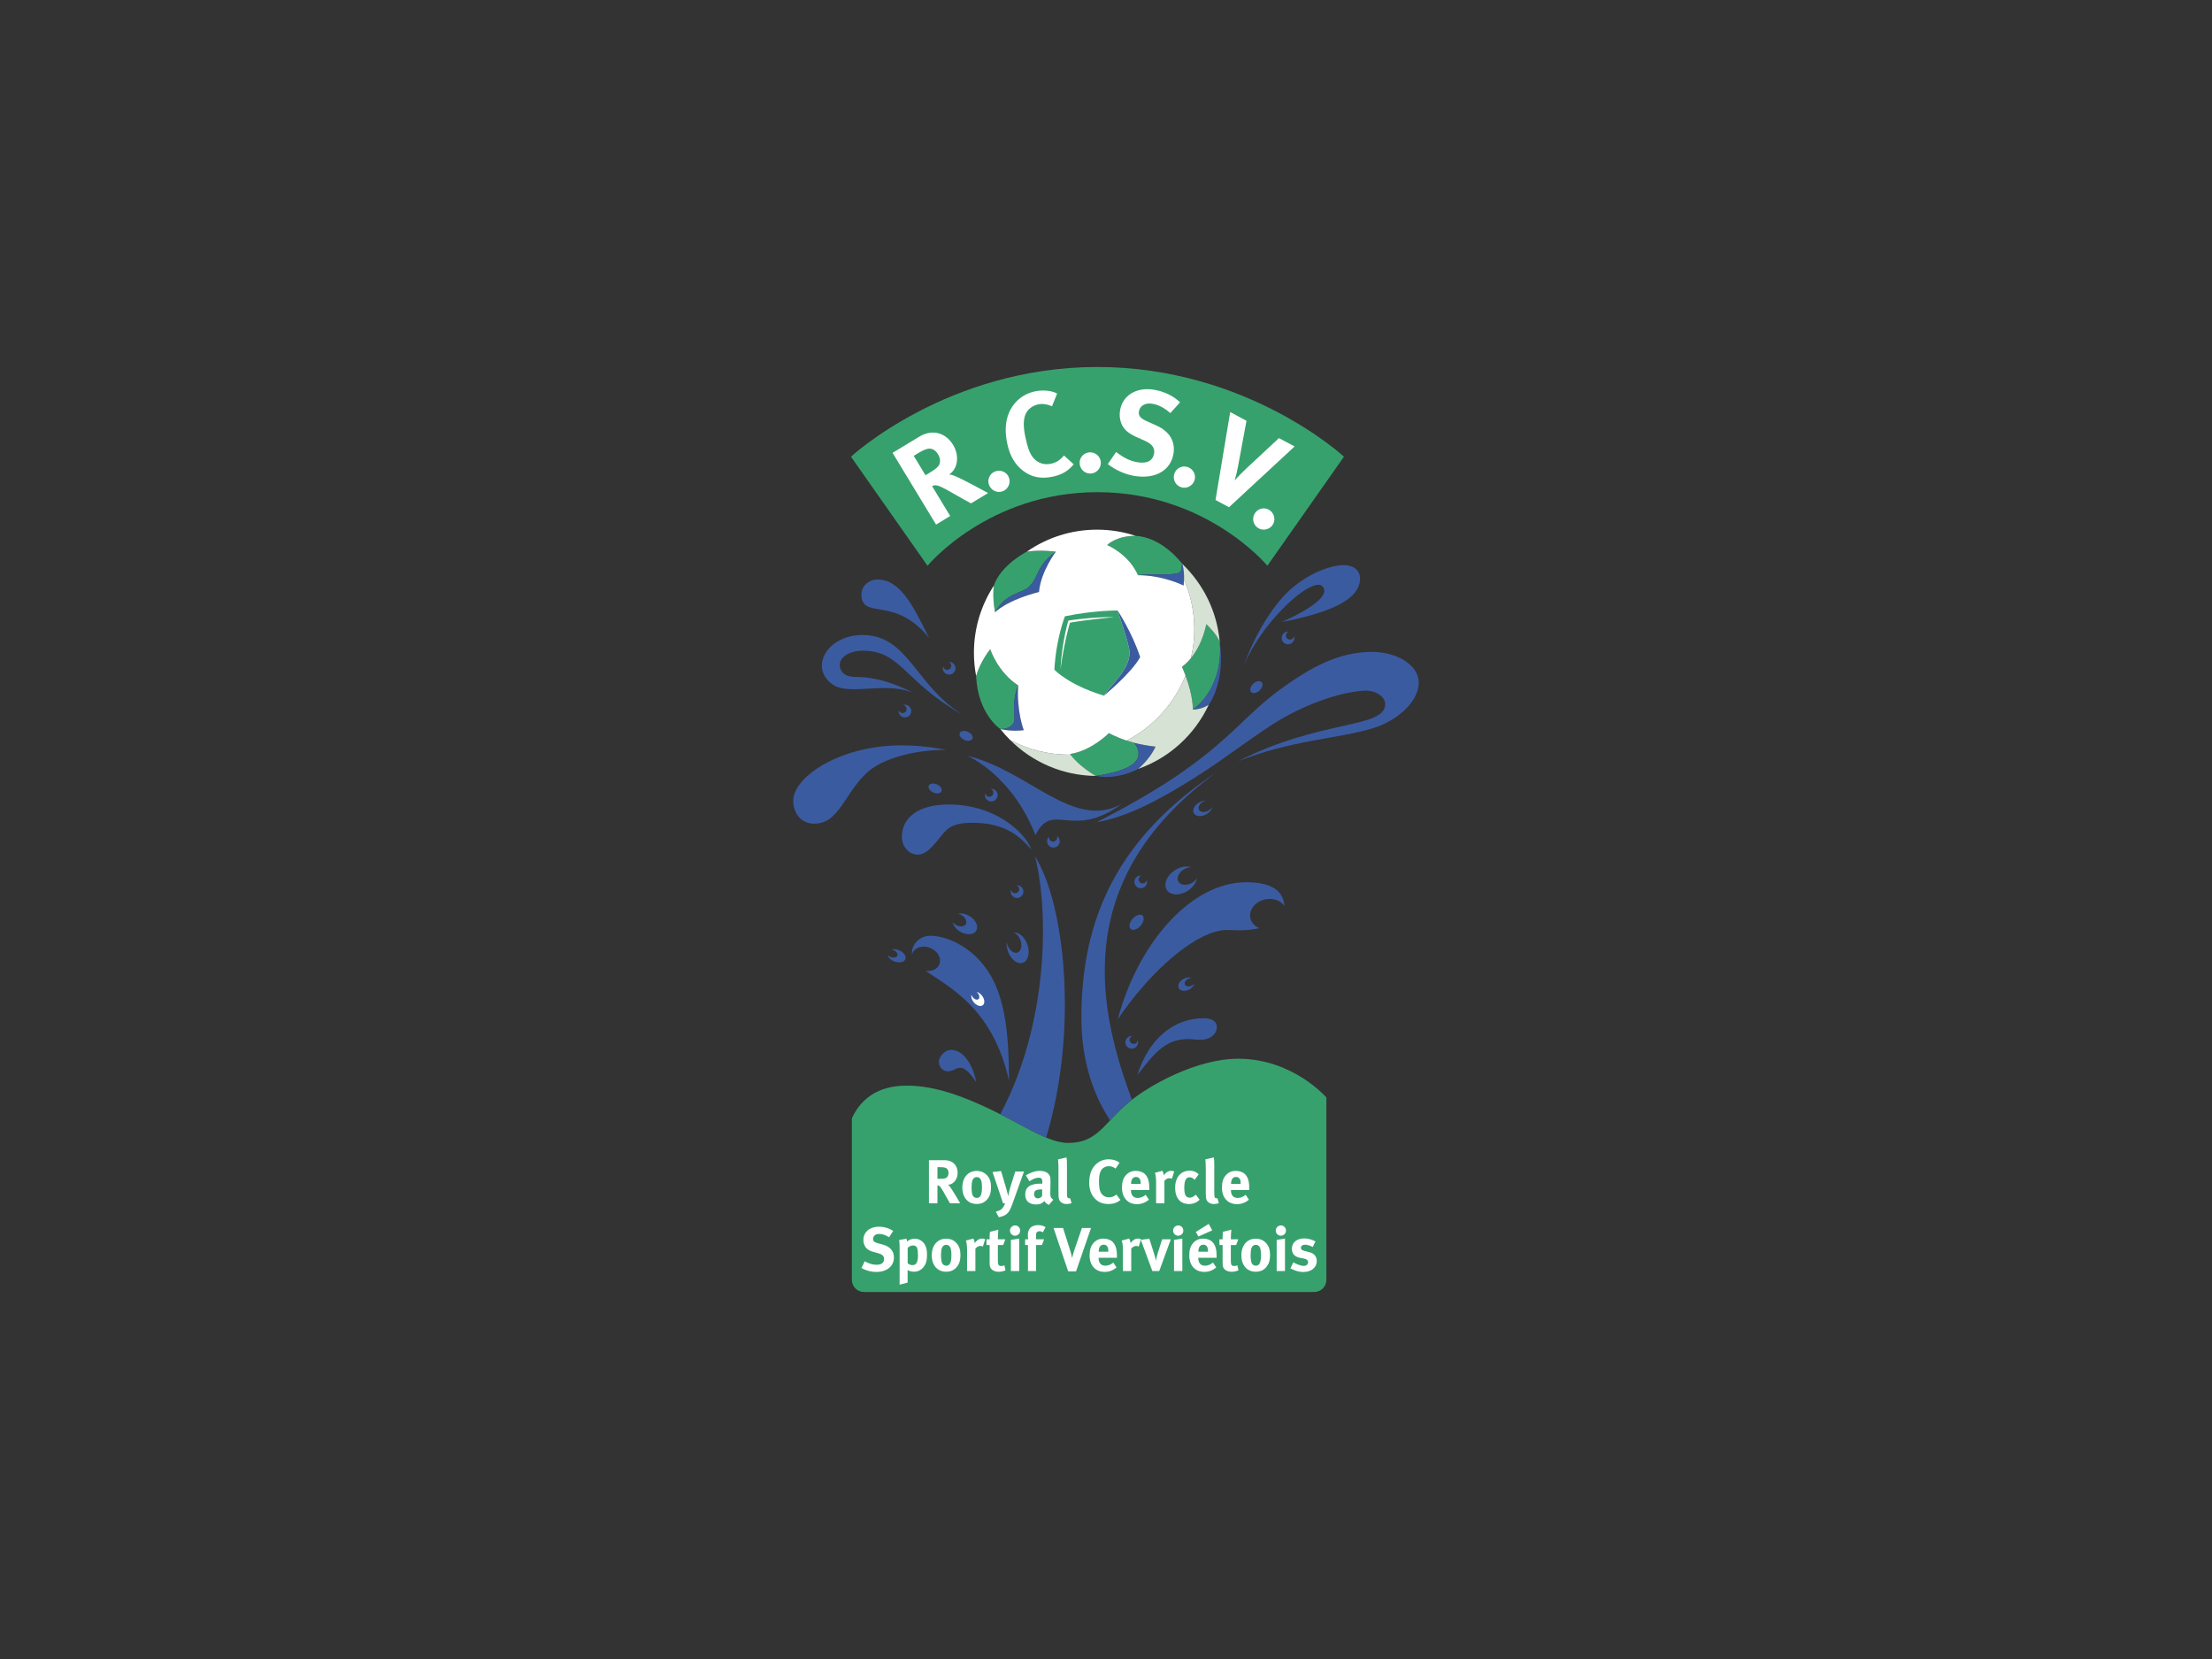<?xml version="1.0" encoding="UTF-8"?>
<svg xmlns="http://www.w3.org/2000/svg" xmlns:xlink="http://www.w3.org/1999/xlink" width="800pt" height="600pt" viewBox="0 0 800 600" version="1.1">
<rect x="0" y="0" width="800" height="600" fill="#333333" stroke="none"/>
<g id="surface1">
<path style=" stroke:none;fill-rule:nonzero;fill:rgb(21.568%,63.138%,42.744%);fill-opacity:1;" d="M 447.84 382.906 C 432.594 382.906 415.426 392.695 408.484 398.453 C 399.145 406.199 397.047 413.359 386.27 413.359 C 379.27 413.359 370.391 407.09 358.68 401.445 C 349.098 396.828 338.398 392.629 327.965 392.629 C 316.98 392.629 311.086 397.918 308.09 404.453 L 308.09 462.895 C 308.09 465.309 310.051 467.27 312.465 467.27 L 475.32 467.27 C 477.738 467.27 479.695 465.309 479.695 462.895 L 479.695 396.906 C 479.695 396.906 467.602 382.906 447.84 382.906 "/>
<path style=" stroke:none;fill-rule:nonzero;fill:rgb(23.137%,35.686%,63.138%);fill-opacity:1;" d="M 412.152 330.805 C 410.867 330.906 409.336 332.219 408.727 333.734 C 408.125 335.254 408.68 336.402 409.965 336.297 C 411.254 336.199 412.785 334.887 413.391 333.367 C 413.996 331.852 413.441 330.703 412.152 330.805 "/>
<path style=" stroke:none;fill-rule:nonzero;fill:rgb(23.137%,35.686%,63.138%);fill-opacity:1;" d="M 341.199 301.367 C 343.008 299.27 345.078 297.57 351.535 297.57 C 363.402 297.57 368.57 302.234 373.008 307.215 C 370.523 300.711 359.645 290.957 343.137 290.957 C 331.465 290.957 326.176 296.176 326.176 302.625 C 326.176 306.191 328.75 309.082 331.934 309.082 C 335.59 309.082 338.305 304.719 341.199 301.367 "/>
<path style=" stroke:none;fill-rule:nonzero;fill:rgb(23.137%,35.686%,63.138%);fill-opacity:1;" d="M 335.629 351.188 C 335.344 351.188 335.062 351.164 334.781 351.125 C 343.012 356.871 359.113 364.555 364.914 390.84 C 364.914 374.395 363.512 363.352 359.391 354.859 C 353.984 343.711 343.445 338.449 336.445 338.449 C 332.77 338.449 329.793 341.266 329.793 344.75 C 329.793 344.918 329.805 345.082 329.824 345.246 C 330.238 343.559 331.887 342.352 334.07 342.352 C 336.875 342.352 339.496 344.328 339.926 346.77 C 340.355 349.211 338.434 351.188 335.629 351.188 "/>
<path style=" stroke:none;fill-rule:nonzero;fill:rgb(23.137%,35.686%,63.138%);fill-opacity:1;" d="M 343.988 379.719 C 341.305 379.719 339.555 382.555 339.555 383.992 C 339.555 386.145 341.188 387.438 342.648 387.438 C 345.234 387.438 345.312 386.172 347.375 386.172 C 349.941 386.172 353.094 391.465 353.094 391.465 C 352.191 386.355 349.02 379.719 343.988 379.719 "/>
<path style=" stroke:none;fill-rule:nonzero;fill:rgb(23.137%,35.686%,63.138%);fill-opacity:1;" d="M 337.418 283.371 C 336.176 283.371 335.52 284.172 335.953 285.156 C 336.391 286.145 337.75 286.941 338.992 286.941 C 340.234 286.941 340.891 286.145 340.457 285.156 C 340.023 284.172 338.66 283.371 337.418 283.371 "/>
<path style=" stroke:none;fill-rule:nonzero;fill:rgb(23.137%,35.686%,63.138%);fill-opacity:1;" d="M 347.156 266.137 C 347.59 267.121 348.949 267.922 350.195 267.922 C 351.438 267.922 352.094 267.121 351.656 266.137 C 351.223 265.148 349.863 264.348 348.617 264.348 C 347.375 264.348 346.719 265.148 347.156 266.137 "/>
<path style=" stroke:none;fill-rule:nonzero;fill:rgb(23.137%,35.686%,63.138%);fill-opacity:1;" d="M 364.086 340.645 C 363.805 343.258 365.129 346.34 367.176 347.688 C 369.328 349.113 371.465 348.078 371.945 345.383 C 372.426 342.688 371.066 339.344 368.91 337.922 C 368.117 337.395 367.328 337.207 366.621 337.309 C 366.844 337.379 367.066 337.484 367.289 337.633 C 368.734 338.586 369.645 340.824 369.32 342.629 C 369 344.438 367.57 345.125 366.129 344.172 C 365.059 343.469 364.285 342.062 364.086 340.645 "/>
<path style=" stroke:none;fill-rule:nonzero;fill:rgb(23.137%,35.686%,63.138%);fill-opacity:1;" d="M 347.602 335.043 C 346.449 335.043 345.219 334.383 344.496 333.473 C 344.539 333.684 344.602 333.895 344.688 334.113 C 345.504 336.188 348.062 337.867 350.398 337.867 C 352.738 337.867 353.969 336.188 353.152 334.113 C 352.336 332.043 349.777 330.363 347.438 330.363 C 347.109 330.363 346.805 330.398 346.52 330.465 C 347.734 330.742 348.895 331.637 349.32 332.703 C 349.828 333.996 349.059 335.043 347.602 335.043 "/>
<path style=" stroke:none;fill-rule:nonzero;fill:rgb(23.137%,35.686%,63.138%);fill-opacity:1;" d="M 323.031 343.289 C 322.793 343.305 322.57 343.34 322.367 343.391 C 323.258 343.523 324.133 344.059 324.477 344.734 C 324.895 345.555 324.379 346.266 323.32 346.324 C 322.484 346.371 321.57 345.992 321.016 345.43 C 321.055 345.566 321.105 345.703 321.176 345.844 C 321.844 347.156 323.758 348.145 325.449 348.047 C 327.145 347.949 327.973 346.809 327.305 345.492 C 326.637 344.18 324.723 343.191 323.031 343.289 "/>
<path style=" stroke:none;fill-rule:nonzero;fill:rgb(23.137%,35.686%,63.138%);fill-opacity:1;" d="M 367.125 323.047 C 366.367 323.047 365.754 322.477 365.664 321.742 C 365.59 321.969 365.539 322.211 365.539 322.461 C 365.539 323.73 366.566 324.758 367.832 324.758 C 369.102 324.758 370.129 323.73 370.129 322.461 C 370.129 321.195 369.102 320.168 367.832 320.168 C 367.77 320.168 367.707 320.184 367.641 320.188 C 368.203 320.398 368.605 320.934 368.605 321.566 C 368.605 322.383 367.941 323.047 367.125 323.047 "/>
<path style=" stroke:none;fill-rule:nonzero;fill:rgb(23.137%,35.686%,63.138%);fill-opacity:1;" d="M 357.789 288.156 C 357.035 288.156 356.418 287.586 356.328 286.852 C 356.254 287.078 356.203 287.32 356.203 287.574 C 356.203 288.84 357.23 289.867 358.496 289.867 C 359.766 289.867 360.793 288.84 360.793 287.574 C 360.793 286.305 359.766 285.277 358.496 285.277 C 358.434 285.277 358.371 285.293 358.309 285.297 C 358.867 285.508 359.27 286.043 359.27 286.68 C 359.27 287.492 358.605 288.156 357.789 288.156 "/>
<path style=" stroke:none;fill-rule:nonzero;fill:rgb(23.137%,35.686%,63.138%);fill-opacity:1;" d="M 326.688 257.871 C 325.945 258.012 325.23 257.57 325.008 256.863 C 324.977 257.102 324.973 257.348 325.02 257.598 C 325.258 258.84 326.461 259.656 327.703 259.422 C 328.949 259.184 329.766 257.98 329.527 256.734 C 329.289 255.488 328.09 254.672 326.844 254.91 C 326.777 254.922 326.723 254.949 326.66 254.965 C 327.25 255.066 327.746 255.52 327.863 256.141 C 328.016 256.945 327.492 257.719 326.688 257.871 "/>
<path style=" stroke:none;fill-rule:nonzero;fill:rgb(23.137%,35.686%,63.138%);fill-opacity:1;" d="M 378.688 304.238 C 378.688 305.508 379.715 306.531 380.98 306.531 C 382.246 306.531 383.273 305.508 383.273 304.238 C 383.273 303.441 382.871 302.742 382.258 302.332 C 382.32 302.496 382.359 302.672 382.359 302.859 C 382.359 303.691 381.684 304.363 380.852 304.363 C 380.02 304.363 379.348 303.691 379.348 302.859 C 379.348 302.77 379.355 302.688 379.371 302.602 C 378.949 303.02 378.688 303.598 378.688 304.238 "/>
<path style=" stroke:none;fill-rule:nonzero;fill:rgb(23.137%,35.686%,63.138%);fill-opacity:1;" d="M 452.352 248.562 C 451.875 249.758 452.402 250.695 453.523 250.656 C 454.648 250.621 455.945 249.625 456.422 248.434 C 456.895 247.238 456.371 246.301 455.246 246.336 C 454.125 246.371 452.828 247.371 452.352 248.562 "/>
<path style=" stroke:none;fill-rule:nonzero;fill:rgb(23.137%,35.686%,63.138%);fill-opacity:1;" d="M 343.27 243.973 C 344.539 243.973 345.562 242.945 345.562 241.676 C 345.562 240.41 344.539 239.383 343.27 239.383 C 343.203 239.383 343.145 239.395 343.078 239.402 C 343.641 239.609 344.039 240.148 344.039 240.781 C 344.039 241.598 343.379 242.262 342.562 242.262 C 341.805 242.262 341.188 241.688 341.102 240.957 C 341.023 241.184 340.977 241.426 340.977 241.676 C 340.977 242.945 342.004 243.973 343.27 243.973 "/>
<path style=" stroke:none;fill-rule:nonzero;fill:rgb(23.137%,35.686%,63.138%);fill-opacity:1;" d="M 466.023 228.449 C 465.961 228.445 465.895 228.43 465.832 228.43 C 464.562 228.43 463.535 229.457 463.535 230.727 C 463.535 231.992 464.562 233.02 465.832 233.02 C 467.098 233.02 468.125 231.992 468.125 230.727 C 468.125 230.473 468.074 230.234 468 230.004 C 467.914 230.738 467.297 231.309 466.539 231.309 C 465.723 231.309 465.062 230.648 465.062 229.832 C 465.062 229.195 465.461 228.66 466.023 228.449 "/>
<path style=" stroke:none;fill-rule:nonzero;fill:rgb(23.137%,35.686%,63.138%);fill-opacity:1;" d="M 414.867 318.934 C 414.867 318.68 414.816 318.438 414.738 318.211 C 414.652 318.945 414.035 319.516 413.277 319.516 C 412.465 319.516 411.801 318.852 411.801 318.035 C 411.801 317.402 412.203 316.867 412.762 316.656 C 412.699 316.652 412.637 316.637 412.57 316.637 C 411.305 316.637 410.277 317.664 410.277 318.934 C 410.277 320.199 411.305 321.227 412.57 321.227 C 413.84 321.227 414.867 320.199 414.867 318.934 "/>
<path style=" stroke:none;fill-rule:nonzero;fill:rgb(23.137%,35.686%,63.138%);fill-opacity:1;" d="M 411.473 376.242 C 411.387 376.977 410.77 377.547 410.012 377.547 C 409.195 377.547 408.535 376.887 408.535 376.066 C 408.535 375.434 408.938 374.898 409.496 374.688 C 409.434 374.684 409.371 374.668 409.305 374.668 C 408.035 374.668 407.012 375.695 407.012 376.965 C 407.012 378.23 408.035 379.258 409.305 379.258 C 410.57 379.258 411.598 378.23 411.598 376.965 C 411.598 376.711 411.547 376.473 411.473 376.242 "/>
<path style=" stroke:none;fill-rule:nonzero;fill:rgb(23.137%,35.686%,63.138%);fill-opacity:1;" d="M 430.754 313.664 C 430.359 313.52 429.922 313.43 429.438 313.398 C 426.492 313.219 423.121 315.324 421.918 318.105 C 420.711 320.891 422.121 323.289 425.07 323.473 C 428.02 323.652 431.387 321.547 432.59 318.766 C 432.762 318.375 432.871 317.996 432.941 317.625 C 431.934 319.188 429.82 320.223 428.047 319.977 C 426.152 319.715 425.363 318.098 426.277 316.363 C 427.094 314.809 429.004 313.691 430.754 313.664 "/>
<path style=" stroke:none;fill-rule:nonzero;fill:rgb(23.137%,35.686%,63.138%);fill-opacity:1;" d="M 431.016 353.699 C 430.824 353.617 430.605 353.559 430.363 353.527 C 428.887 353.34 427.125 354.262 426.43 355.59 C 425.73 356.914 426.363 358.141 427.84 358.328 C 429.312 358.516 431.078 357.594 431.773 356.266 C 431.871 356.082 431.941 355.898 431.988 355.723 C 431.43 356.453 430.332 356.891 429.449 356.711 C 428.504 356.52 428.16 355.699 428.68 354.879 C 429.141 354.141 430.137 353.656 431.016 353.699 "/>
<path style=" stroke:none;fill-rule:nonzero;fill:rgb(23.137%,35.686%,63.138%);fill-opacity:1;" d="M 438.23 292.488 C 438.34 292.25 438.402 292.016 438.438 291.785 C 437.871 292.898 436.422 293.738 435.129 293.684 C 433.785 293.625 433.117 292.629 433.637 291.457 C 434.047 290.543 435.059 289.801 436.121 289.547 C 434.379 289.531 432.465 290.699 431.789 292.211 C 431.102 293.758 431.98 295.078 433.762 295.156 C 435.539 295.234 437.539 294.039 438.23 292.488 "/>
<path style=" stroke:none;fill-rule:nonzero;fill:rgb(23.137%,35.686%,63.138%);fill-opacity:1;" d="M 349.746 273.297 C 349.746 273.297 365.77 279.91 374.484 302.004 C 380.863 289.402 387.32 304.023 405.68 290.801 C 388.02 300.293 372.441 278.879 349.746 273.297 "/>
<path style=" stroke:none;fill-rule:nonzero;fill:rgb(23.137%,35.686%,63.138%);fill-opacity:1;" d="M 321.848 221.133 C 325.637 222.07 330.844 224.301 336.055 230.746 C 330.996 220.867 326.176 209.586 317.387 209.586 C 314.16 209.586 311.551 211.988 311.551 214.953 C 311.551 220.562 315.898 219.656 321.848 221.133 "/>
<path style=" stroke:none;fill-rule:nonzero;fill:rgb(23.137%,35.686%,63.138%);fill-opacity:1;" d="M 309.141 244.809 C 304.957 244.777 303.695 242.336 303.695 240.391 C 303.695 237.598 307.418 235.336 312.02 235.336 C 325.867 235.336 326.723 246.305 348.113 258.52 C 330.922 247.781 328.512 229.656 311.863 229.656 C 303.781 229.656 297.238 234.668 297.238 240.859 C 297.238 244.438 300.203 247.684 303.344 248.617 C 310.48 250.738 322.223 246.543 331.078 250.973 C 320.004 245.227 313.199 244.836 309.141 244.809 "/>
<path style=" stroke:none;fill-rule:nonzero;fill:rgb(23.137%,35.686%,63.138%);fill-opacity:1;" d="M 476.816 211.492 C 478.004 211.492 478.957 212.449 478.957 213.633 C 478.957 218.457 463.477 224.992 463.477 224.992 C 477.324 222.27 491.871 217.961 491.871 209.277 C 491.871 206.086 489.262 204.375 486.039 204.375 C 480.125 204.375 470.297 208.738 463.789 216.098 C 458.258 222.359 453.512 230.785 449.863 240.551 C 456.242 225.699 471.18 211.492 476.816 211.492 "/>
<path style=" stroke:none;fill-rule:nonzero;fill:rgb(23.137%,35.686%,63.138%);fill-opacity:1;" d="M 450.68 319.078 C 430.961 319.078 411.711 340.672 404.238 368.672 C 416.258 350.797 433.062 336.336 443.754 336.336 C 444.828 336.336 445.809 336.465 448.348 336.465 C 450.867 336.465 453.258 336.184 455.383 335.684 C 453.273 334.773 451.926 332.879 452.117 330.684 C 452.391 327.602 455.566 325.105 459.215 325.105 C 461.535 325.105 463.484 326.117 464.531 327.645 C 464.047 321.012 458.035 319.078 450.68 319.078 "/>
<path style=" stroke:none;fill-rule:nonzero;fill:rgb(23.137%,35.686%,63.138%);fill-opacity:1;" d="M 435.336 368.262 C 424.66 368.262 415.559 375.438 411.301 388.855 C 418.301 379.754 421.977 375.777 430.086 375.777 C 431.137 375.777 432.016 376.047 434.402 376.047 C 437.531 376.047 440.062 374.074 440.062 371.531 C 440.062 369.137 437.949 368.262 435.336 368.262 "/>
<path style=" stroke:none;fill-rule:nonzero;fill:rgb(23.137%,35.686%,63.138%);fill-opacity:1;" d="M 496.188 235.766 C 484.359 235.766 474.176 241.164 462.617 249.625 C 446.246 261.609 441.309 274.621 396.656 297.336 C 407.469 295.59 419.418 289.188 431.504 281.621 C 441.992 275.059 451.133 267.836 460.328 261.926 C 470.727 255.242 484.09 250.242 493.738 249.766 C 497.738 249.766 500.973 251.957 500.973 254.668 C 500.973 263.535 477.285 260.152 447.766 275.32 C 466.617 267.754 484.098 267.109 496.312 263.445 C 505.195 260.785 513.109 253.852 513.109 246.848 C 513.109 240.723 505.539 235.766 496.188 235.766 "/>
<path style=" stroke:none;fill-rule:nonzero;fill:rgb(23.137%,35.686%,63.138%);fill-opacity:1;" d="M 361.773 402.98 C 368.121 406.211 373.59 409.441 378.352 411.422 C 390.168 372.312 385.031 326.41 374.254 309.629 C 378.398 324.066 381.027 366.566 361.773 402.98 "/>
<path style=" stroke:none;fill-rule:nonzero;fill:rgb(23.137%,35.686%,63.138%);fill-opacity:1;" d="M 440.219 279.133 C 404.48 302.828 391.02 331.953 391.105 368.281 C 391.137 381.418 394.266 394.176 401.484 405.219 C 403.445 403.145 405.621 400.824 408.484 398.453 C 408.754 398.23 409.047 397.992 409.352 397.758 C 398.367 367.793 385.145 319.129 440.219 279.133 "/>
<path style=" stroke:none;fill-rule:nonzero;fill:rgb(23.137%,35.686%,63.138%);fill-opacity:1;" d="M 342.047 271.199 C 329.832 271.199 318.566 274.664 313.348 279.605 C 305.25 287.27 303.461 297.883 294.438 297.883 C 289.77 297.883 286.891 294.156 286.891 289.559 C 286.891 281 303.773 269.566 326.02 269.566 C 334.879 269.566 342.047 271.199 342.047 271.199 "/>
<path style=" stroke:none;fill-rule:nonzero;fill:rgb(100%,100%,100%);fill-opacity:1;" d="M 341.93 422.344 C 341.57 422.211 340.922 422.117 340.156 422.117 L 339.039 422.117 L 339.039 426.332 L 340.09 426.332 C 341.434 426.332 342.02 426.199 342.441 425.816 C 342.824 425.457 343.051 424.898 343.051 424.246 C 343.051 423.285 342.668 422.613 341.93 422.344 M 343.562 435.184 C 342.961 434.152 342.711 433.727 342.105 432.629 C 340.562 429.828 340.09 429.066 339.531 428.82 C 339.375 428.754 339.238 428.707 339.039 428.688 L 339.039 435.184 L 335.969 435.184 L 335.969 419.609 L 341.77 419.609 C 344.527 419.609 346.344 421.449 346.344 424.184 C 346.344 426.512 344.797 428.438 342.867 428.484 C 343.184 428.73 343.316 428.863 343.52 429.133 C 344.414 430.254 347.262 435.184 347.262 435.184 "/>
<path style=" stroke:none;fill-rule:nonzero;fill:rgb(100%,100%,100%);fill-opacity:1;" d="M 354.539 426.312 C 354.25 425.926 353.777 425.703 353.242 425.703 C 352.523 425.703 351.941 426.152 351.695 426.871 C 351.492 427.477 351.383 428.281 351.383 429.422 C 351.383 430.746 351.516 431.73 351.762 432.312 C 352.031 432.941 352.703 433.254 353.285 433.254 C 354.586 433.254 355.145 432.09 355.145 429.379 C 355.145 427.832 354.945 426.824 354.539 426.312 M 356.984 433.836 C 356.109 434.824 354.969 435.43 353.195 435.43 C 350.082 435.43 348.043 433.098 348.043 429.492 C 348.043 425.883 350.105 423.484 353.195 423.484 C 354.832 423.484 356.109 424.047 357.098 425.211 C 358.016 426.285 358.418 427.543 358.418 429.402 C 358.418 431.371 357.969 432.719 356.984 433.836 "/>
<path style=" stroke:none;fill-rule:nonzero;fill:rgb(100%,100%,100%);fill-opacity:1;" d="M 366.168 435.359 C 365.387 437.578 364.801 438.543 363.973 439.148 C 363.211 439.711 362.227 440.066 361.195 440.199 L 360.164 438.227 C 360.812 438.051 361.574 437.781 362.023 437.465 C 362.359 437.219 362.629 436.906 362.875 436.523 C 363.164 436.055 363.258 435.852 363.523 435.18 L 362.762 435.18 C 362.402 434.105 361.801 432.312 361.688 431.953 L 358.977 423.887 L 362.047 423.531 L 364.039 430.23 C 364.219 430.902 364.602 432.449 364.645 432.605 C 364.645 432.539 364.867 431.328 365.004 430.766 C 365.094 430.387 365.273 429.715 365.449 429.176 L 367.176 423.711 L 370.336 423.711 "/>
<path style=" stroke:none;fill-rule:nonzero;fill:rgb(100%,100%,100%);fill-opacity:1;" d="M 376.789 430.164 C 374.703 430.164 373.988 430.547 373.988 431.91 C 373.988 432.809 374.547 433.41 375.309 433.41 C 375.867 433.41 376.43 433.121 376.879 432.629 L 376.922 430.164 Z M 379.344 435.766 C 378.648 435.473 378.02 434.957 377.73 434.375 C 377.504 434.602 377.258 434.824 377.035 434.98 C 376.477 435.383 375.668 435.605 374.727 435.605 C 372.172 435.605 370.781 434.309 370.781 432.023 C 370.781 429.336 372.641 428.078 376.297 428.078 C 376.52 428.078 376.723 428.078 376.969 428.102 L 376.969 427.633 C 376.969 426.352 376.723 425.93 375.621 425.93 C 374.66 425.93 373.539 426.398 372.309 427.227 L 371.031 425.078 C 371.637 424.695 372.082 424.473 372.891 424.137 C 374.012 423.664 374.973 423.465 376.027 423.465 C 377.953 423.465 379.273 424.184 379.723 425.457 C 379.879 425.93 379.945 426.285 379.926 427.52 L 379.855 431.371 C 379.836 432.629 379.926 433.164 380.934 433.93 "/>
<path style=" stroke:none;fill-rule:nonzero;fill:rgb(100%,100%,100%);fill-opacity:1;" d="M 385.75 435.449 C 384.473 435.449 383.441 434.848 383.082 433.883 C 382.859 433.301 382.812 432.941 382.812 431.305 L 382.812 422.746 C 382.812 421.246 382.77 420.324 382.656 419.297 L 385.727 418.602 C 385.84 419.23 385.883 419.969 385.883 421.582 L 385.883 430.52 C 385.883 432.492 385.906 432.762 386.086 433.074 C 386.199 433.277 386.445 433.391 386.691 433.391 C 386.805 433.391 386.871 433.391 387.027 433.344 L 387.543 435.137 C 387.027 435.34 386.398 435.449 385.75 435.449 "/>
<path style=" stroke:none;fill-rule:nonzero;fill:rgb(100%,100%,100%);fill-opacity:1;" d="M 400.895 435.449 C 398.742 435.449 397.086 434.758 395.809 433.301 C 394.555 431.887 393.926 430.008 393.926 427.723 C 393.926 425.77 394.262 424.227 394.98 422.883 C 396.188 420.617 398.43 419.273 400.938 419.273 C 402.484 419.273 404.031 419.766 404.883 420.508 L 403.473 422.637 C 402.688 422.055 401.859 421.762 400.984 421.762 C 399.934 421.762 398.898 422.277 398.34 423.105 C 397.734 424.004 397.465 425.301 397.465 427.113 C 397.465 429.242 397.645 430.43 398.117 431.281 C 398.742 432.426 399.773 433.031 401.117 433.031 C 402.039 433.031 402.867 432.762 403.785 432.023 L 405.219 433.992 C 403.984 435.004 402.664 435.449 400.895 435.449 "/>
<path style=" stroke:none;fill-rule:nonzero;fill:rgb(100%,100%,100%);fill-opacity:1;" d="M 412.543 428.059 C 412.543 427.203 412.453 426.758 412.188 426.332 C 411.895 425.883 411.469 425.66 410.863 425.66 C 409.723 425.66 409.07 426.559 409.07 428.145 L 409.07 428.191 L 412.543 428.191 Z M 409.027 430.387 L 409.027 430.477 C 409.027 432.246 409.898 433.254 411.445 433.254 C 412.477 433.254 413.441 432.875 414.359 432.113 L 415.523 433.906 C 414.203 434.98 412.812 435.496 411.199 435.496 C 407.906 435.496 405.777 433.164 405.777 429.559 C 405.777 427.496 406.203 426.129 407.211 425.012 C 408.152 423.957 409.297 423.465 410.82 423.465 C 412.141 423.465 413.398 423.91 414.137 424.672 C 415.188 425.75 415.66 427.297 415.66 429.695 L 415.66 430.387 "/>
<path style=" stroke:none;fill-rule:nonzero;fill:rgb(100%,100%,100%);fill-opacity:1;" d="M 423.836 426.332 C 423.547 426.176 423.297 426.105 422.961 426.105 C 422.289 426.105 421.688 426.422 421.125 427.07 L 421.125 435.184 L 418.121 435.184 L 418.121 427.52 C 418.121 425.977 417.941 424.809 417.695 424.156 L 420.387 423.441 C 420.652 423.91 420.812 424.43 420.855 425.078 C 421.508 424.203 422.426 423.441 423.547 423.441 C 423.992 423.441 424.195 423.484 424.664 423.688 "/>
<path style=" stroke:none;fill-rule:nonzero;fill:rgb(100%,100%,100%);fill-opacity:1;" d="M 432.797 434.734 C 431.988 435.203 431.094 435.453 429.996 435.453 C 426.836 435.453 425 433.254 425 429.535 C 425 426.895 426.008 425.145 427.352 424.227 C 428.113 423.711 429.234 423.375 430.199 423.375 C 430.961 423.375 431.789 423.551 432.414 423.887 C 432.844 424.113 433.043 424.27 433.535 424.695 L 432.078 426.668 C 431.477 426.105 430.824 425.77 430.266 425.77 C 428.922 425.77 428.316 426.938 428.316 429.625 C 428.316 431.129 428.52 432.023 428.898 432.516 C 429.211 432.922 429.727 433.164 430.242 433.164 C 430.938 433.164 431.566 432.875 432.305 432.223 L 432.484 432.066 L 433.852 433.883 C 433.402 434.328 433.199 434.488 432.797 434.734 "/>
<path style=" stroke:none;fill-rule:nonzero;fill:rgb(100%,100%,100%);fill-opacity:1;" d="M 439.023 435.449 C 437.75 435.449 436.715 434.848 436.359 433.883 C 436.133 433.301 436.09 432.941 436.09 431.305 L 436.09 422.746 C 436.09 421.246 436.047 420.324 435.934 419.297 L 439.004 418.602 C 439.113 419.23 439.16 419.969 439.16 421.582 L 439.16 430.52 C 439.16 432.492 439.184 432.762 439.359 433.074 C 439.473 433.277 439.719 433.391 439.965 433.391 C 440.078 433.391 440.145 433.391 440.301 433.344 L 440.816 435.137 C 440.301 435.34 439.676 435.449 439.023 435.449 "/>
<path style=" stroke:none;fill-rule:nonzero;fill:rgb(100%,100%,100%);fill-opacity:1;" d="M 448.703 428.059 C 448.703 427.203 448.613 426.758 448.348 426.332 C 448.055 425.883 447.629 425.66 447.023 425.66 C 445.883 425.66 445.23 426.559 445.23 428.145 L 445.23 428.191 L 448.703 428.191 Z M 445.184 430.387 L 445.184 430.477 C 445.184 432.246 446.059 433.254 447.605 433.254 C 448.637 433.254 449.602 432.875 450.52 432.113 L 451.684 433.906 C 450.363 434.98 448.973 435.496 447.359 435.496 C 444.066 435.496 441.938 433.164 441.938 429.559 C 441.938 427.496 442.363 426.129 443.371 425.012 C 444.312 423.957 445.453 423.465 446.977 423.465 C 448.301 423.465 449.555 423.91 450.297 424.672 C 451.348 425.75 451.816 427.297 451.816 429.695 L 451.816 430.387 "/>
<path style=" stroke:none;fill-rule:nonzero;fill:rgb(100%,100%,100%);fill-opacity:1;" d="M 316.871 460.02 C 315.102 460.02 313.129 459.504 311.559 458.609 L 312.727 456.168 C 314.184 456.93 315.438 457.422 317.004 457.422 C 318.797 457.422 319.738 456.684 319.738 455.293 C 319.738 454.285 319.09 453.66 317.699 453.277 L 315.973 452.809 C 314.43 452.379 313.465 451.773 312.906 450.836 C 312.48 450.141 312.254 449.336 312.254 448.461 C 312.254 445.617 314.539 443.645 317.836 443.645 C 319.738 443.645 321.664 444.227 323.031 445.211 L 321.555 447.453 C 320.141 446.602 319.09 446.266 317.926 446.266 C 316.645 446.266 315.75 447.004 315.75 448.059 C 315.75 448.863 316.176 449.266 317.477 449.625 L 319.355 450.141 C 321.91 450.836 323.301 452.469 323.301 454.777 C 323.301 457.938 320.746 460.02 316.871 460.02 "/>
<path style=" stroke:none;fill-rule:nonzero;fill:rgb(100%,100%,100%);fill-opacity:1;" d="M 331.703 451.395 C 331.477 450.77 331.008 450.434 330.27 450.434 C 329.527 450.434 328.812 450.746 328.273 451.305 L 328.273 456.883 C 328.68 457.219 329.328 457.559 329.934 457.559 C 331.41 457.559 331.992 456.547 331.992 453.926 C 331.992 452.828 331.902 451.953 331.703 451.395 M 333.676 458.633 C 332.891 459.461 331.859 459.934 330.605 459.934 C 329.707 459.934 328.855 459.707 328.207 459.328 C 328.254 459.594 328.254 459.934 328.254 460.27 L 328.254 463.855 L 325.359 464.617 L 325.359 451.352 C 325.359 449.852 325.34 449.422 325.18 448.461 L 327.848 447.992 C 327.961 448.395 328.027 448.707 328.051 449.062 C 328.566 448.438 329.707 447.992 330.871 447.992 C 331.68 447.992 332.508 448.258 333.137 448.684 C 334.367 449.516 335.266 450.992 335.266 453.637 C 335.266 456.102 334.859 457.355 333.676 458.633 "/>
<path style=" stroke:none;fill-rule:nonzero;fill:rgb(100%,100%,100%);fill-opacity:1;" d="M 343.484 450.812 C 343.195 450.434 342.723 450.207 342.188 450.207 C 341.469 450.207 340.887 450.656 340.641 451.371 C 340.438 451.977 340.328 452.785 340.328 453.926 C 340.328 455.25 340.465 456.234 340.707 456.816 C 340.977 457.445 341.648 457.758 342.23 457.758 C 343.531 457.758 344.09 456.594 344.09 453.883 C 344.09 452.336 343.891 451.328 343.484 450.812 M 345.93 458.34 C 345.055 459.328 343.914 459.934 342.141 459.934 C 339.027 459.934 336.988 457.602 336.988 453.996 C 336.988 450.387 339.051 447.992 342.141 447.992 C 343.777 447.992 345.055 448.547 346.039 449.715 C 346.961 450.789 347.363 452.047 347.363 453.906 C 347.363 455.879 346.914 457.219 345.93 458.34 "/>
<path style=" stroke:none;fill-rule:nonzero;fill:rgb(100%,100%,100%);fill-opacity:1;" d="M 355.473 450.836 C 355.18 450.68 354.934 450.609 354.598 450.609 C 353.926 450.609 353.32 450.926 352.762 451.574 L 352.762 459.688 L 349.758 459.688 L 349.758 452.023 C 349.758 450.477 349.578 449.312 349.332 448.66 L 352.023 447.945 C 352.289 448.414 352.449 448.93 352.492 449.578 C 353.141 448.707 354.062 447.945 355.18 447.945 C 355.629 447.945 355.828 447.988 356.301 448.191 "/>
<path style=" stroke:none;fill-rule:nonzero;fill:rgb(100%,100%,100%);fill-opacity:1;" d="M 361.207 459.953 C 359.684 459.953 358.473 459.281 358.113 458.273 C 357.938 457.781 357.914 457.559 357.914 456.504 L 357.914 450.273 L 356.77 450.273 L 356.77 448.215 L 357.914 448.215 C 357.914 447.094 357.914 446.352 358.023 445.504 L 361.07 444.738 C 360.961 445.793 360.895 447.051 360.895 448.215 L 363.582 448.215 L 362.82 450.273 L 360.895 450.273 L 360.895 456.031 C 360.895 457.488 361.16 457.871 362.191 457.871 C 362.461 457.871 362.73 457.805 363.27 457.645 L 363.648 459.438 C 362.773 459.797 361.992 459.953 361.207 459.953 "/>
<path style=" stroke:none;fill-rule:nonzero;fill:rgb(100%,100%,100%);fill-opacity:1;" d="M 365.598 459.688 L 365.598 448.414 L 368.602 447.945 L 368.602 459.688 Z M 367.098 446.914 C 366.09 446.914 365.262 446.086 365.262 445.055 C 365.262 444.023 366.113 443.195 367.145 443.195 C 368.152 443.195 368.961 444.023 368.961 445.055 C 368.961 446.086 368.129 446.914 367.098 446.914 "/>
<path style=" stroke:none;fill-rule:nonzero;fill:rgb(100%,100%,100%);fill-opacity:1;" d="M 377.18 445.66 C 376.531 445.348 376.309 445.277 375.949 445.277 C 375.188 445.277 374.695 445.746 374.695 446.578 L 374.695 448.215 L 377.605 448.215 L 376.844 450.273 L 374.715 450.273 L 374.715 459.684 L 371.781 459.684 L 371.781 450.273 L 370.75 450.273 L 370.75 448.215 L 371.848 448.215 C 371.781 447.742 371.734 447.16 371.734 446.645 C 371.734 444.383 373.078 443.082 375.434 443.082 C 376.418 443.082 377.227 443.285 378.145 443.801 "/>
<path style=" stroke:none;fill-rule:nonzero;fill:rgb(100%,100%,100%);fill-opacity:1;" d="M 389.168 459.797 L 386.32 459.797 L 381.031 444.113 L 384.461 444.113 L 387.039 452.227 C 387.262 452.918 387.508 453.793 387.754 454.938 C 387.957 453.973 388.359 452.672 388.652 451.82 L 391.297 444.113 L 394.59 444.113 "/>
<path style=" stroke:none;fill-rule:nonzero;fill:rgb(100%,100%,100%);fill-opacity:1;" d="M 400.84 452.562 C 400.84 451.711 400.75 451.258 400.48 450.836 C 400.188 450.387 399.762 450.164 399.156 450.164 C 398.016 450.164 397.363 451.059 397.363 452.648 L 397.363 452.695 L 400.84 452.695 Z M 397.32 454.891 L 397.32 454.98 C 397.32 456.75 398.195 457.758 399.738 457.758 C 400.773 457.758 401.734 457.379 402.652 456.617 L 403.816 458.41 C 402.496 459.484 401.109 459.996 399.492 459.996 C 396.199 459.996 394.07 457.668 394.07 454.062 C 394.07 452 394.496 450.633 395.508 449.516 C 396.445 448.461 397.59 447.965 399.113 447.965 C 400.438 447.965 401.691 448.414 402.43 449.176 C 403.484 450.254 403.953 451.797 403.953 454.199 L 403.953 454.891 "/>
<path style=" stroke:none;fill-rule:nonzero;fill:rgb(100%,100%,100%);fill-opacity:1;" d="M 411.84 450.836 C 411.547 450.68 411.301 450.609 410.965 450.609 C 410.293 450.609 409.688 450.926 409.129 451.574 L 409.129 459.688 L 406.125 459.688 L 406.125 452.023 C 406.125 450.477 405.945 449.312 405.699 448.66 L 408.391 447.945 C 408.656 448.414 408.816 448.93 408.859 449.578 C 409.508 448.707 410.426 447.945 411.547 447.945 C 411.996 447.945 412.195 447.988 412.668 448.191 "/>
<path style=" stroke:none;fill-rule:nonzero;fill:rgb(100%,100%,100%);fill-opacity:1;" d="M 419.254 459.688 L 416.766 459.688 L 412.598 448.395 L 415.668 448.012 L 417.324 453.188 C 417.574 453.949 417.91 455.203 418.066 455.941 C 418.156 455.27 418.402 454.172 418.762 453.031 L 420.309 448.211 L 423.441 448.211 "/>
<path style=" stroke:none;fill-rule:nonzero;fill:rgb(100%,100%,100%);fill-opacity:1;" d="M 424.605 459.688 L 424.605 448.414 L 427.609 447.945 L 427.609 459.688 Z M 426.109 446.914 C 425.102 446.914 424.27 446.086 424.27 445.055 C 424.27 444.023 425.121 443.195 426.152 443.195 C 427.16 443.195 427.969 444.023 427.969 445.055 C 427.969 446.086 427.141 446.914 426.109 446.914 "/>
<path style=" stroke:none;fill-rule:nonzero;fill:rgb(100%,100%,100%);fill-opacity:1;" d="M 436.887 452.562 C 436.887 451.711 436.797 451.258 436.527 450.836 C 436.238 450.387 435.809 450.164 435.203 450.164 C 434.062 450.164 433.41 451.059 433.41 452.648 L 433.41 452.695 L 436.887 452.695 Z M 433.41 447.203 L 432.492 445.547 L 437.133 442.633 L 438.43 444.965 Z M 433.367 454.891 L 433.367 454.98 C 433.367 456.75 434.242 457.758 435.785 457.758 C 436.82 457.758 437.781 457.379 438.699 456.617 L 439.863 458.41 C 438.543 459.484 437.156 459.996 435.539 459.996 C 432.246 459.996 430.117 457.668 430.117 454.062 C 430.117 452 430.547 450.633 431.555 449.516 C 432.492 448.461 433.637 447.965 435.16 447.965 C 436.484 447.965 437.738 448.414 438.477 449.176 C 439.531 450.254 440 451.797 440 454.199 L 440 454.891 "/>
<path style=" stroke:none;fill-rule:nonzero;fill:rgb(100%,100%,100%);fill-opacity:1;" d="M 445.465 459.953 C 443.941 459.953 442.734 459.281 442.371 458.273 C 442.195 457.781 442.172 457.559 442.172 456.504 L 442.172 450.273 L 441.027 450.273 L 441.027 448.215 L 442.172 448.215 C 442.172 447.094 442.172 446.352 442.285 445.504 L 445.332 444.738 C 445.219 445.793 445.152 447.051 445.152 448.215 L 447.84 448.215 L 447.078 450.273 L 445.152 450.273 L 445.152 456.031 C 445.152 457.488 445.422 457.871 446.453 457.871 C 446.723 457.871 446.988 457.805 447.527 457.645 L 447.906 459.438 C 447.035 459.797 446.25 459.953 445.465 459.953 "/>
<path style=" stroke:none;fill-rule:nonzero;fill:rgb(100%,100%,100%);fill-opacity:1;" d="M 455.457 450.812 C 455.168 450.434 454.695 450.207 454.156 450.207 C 453.441 450.207 452.859 450.656 452.613 451.371 C 452.41 451.977 452.301 452.785 452.301 453.926 C 452.301 455.25 452.434 456.234 452.68 456.816 C 452.949 457.445 453.621 457.758 454.203 457.758 C 455.504 457.758 456.062 456.594 456.062 453.883 C 456.062 452.336 455.859 451.328 455.457 450.812 M 457.898 458.34 C 457.027 459.328 455.883 459.934 454.113 459.934 C 451 459.934 448.961 457.602 448.961 453.996 C 448.961 450.387 451.02 447.992 454.113 447.992 C 455.75 447.992 457.027 448.547 458.012 449.715 C 458.93 450.789 459.336 452.047 459.336 453.906 C 459.336 455.879 458.887 457.219 457.898 458.34 "/>
<path style=" stroke:none;fill-rule:nonzero;fill:rgb(100%,100%,100%);fill-opacity:1;" d="M 461.73 459.688 L 461.73 448.414 L 464.73 447.945 L 464.73 459.688 Z M 463.23 446.914 C 462.223 446.914 461.395 446.086 461.395 445.055 C 461.395 444.023 462.246 443.195 463.277 443.195 C 464.285 443.195 465.09 444.023 465.09 445.055 C 465.09 446.086 464.262 446.914 463.23 446.914 "/>
<path style=" stroke:none;fill-rule:nonzero;fill:rgb(100%,100%,100%);fill-opacity:1;" d="M 471.32 460.043 C 469.906 460.043 468.359 459.598 466.68 458.723 L 467.758 456.527 C 468.676 457.086 470.266 457.824 471.566 457.824 C 472.418 457.824 473.09 457.266 473.09 456.527 C 473.09 455.742 472.527 455.34 471.32 455.113 L 469.973 454.867 C 469.215 454.734 468.273 454.195 467.867 453.703 C 467.465 453.211 467.219 452.383 467.219 451.641 C 467.219 449.398 468.988 447.898 471.656 447.898 C 473.492 447.898 474.703 448.461 475.758 448.977 L 474.77 450.992 C 473.629 450.41 472.797 450.164 471.945 450.164 C 471.074 450.164 470.488 450.609 470.488 451.281 C 470.488 451.863 470.871 452.18 471.922 452.449 L 473.312 452.809 C 474.723 453.164 475.195 453.594 475.598 454.105 C 476.023 454.645 476.227 455.293 476.227 456.059 C 476.227 458.434 474.254 460.043 471.32 460.043 "/>
<path style=" stroke:none;fill-rule:nonzero;fill:rgb(100%,100%,100%);fill-opacity:1;" d="M 353.727 358.914 C 353.539 358.828 353.359 358.77 353.188 358.727 C 353.797 359.191 354.227 359.961 354.199 360.621 C 354.168 361.426 353.484 361.762 352.672 361.379 C 352.027 361.074 351.504 360.41 351.328 359.746 C 351.297 359.867 351.277 359.992 351.273 360.133 C 351.223 361.418 352.238 362.961 353.539 363.574 C 354.84 364.191 355.938 363.648 355.988 362.359 C 356.039 361.074 355.027 359.531 353.727 358.914 "/>
<path style=" stroke:none;fill-rule:nonzero;fill:rgb(21.568%,63.138%,42.744%);fill-opacity:1;" d="M 458.363 204.609 C 458.363 204.609 436.426 178.004 396.91 178.004 C 357.391 178.004 335.453 204.609 335.453 204.609 L 307.762 165.168 C 307.762 165.168 342.688 132.73 396.91 132.73 C 451.129 132.73 486.059 165.168 486.059 165.168 "/>
<path style=" stroke:none;fill-rule:nonzero;fill:rgb(100%,100%,100%);fill-opacity:1;" d="M 335.504 162.316 C 334.77 162.453 333.598 162.961 332.328 163.73 L 330.465 164.859 L 334.715 171.875 L 336.469 170.812 C 338.711 169.457 339.543 168.645 339.867 167.578 C 340.141 166.598 339.949 165.438 339.293 164.355 C 338.32 162.754 337.008 162.016 335.504 162.316 M 351.191 182.047 C 349.141 180.941 348.301 180.48 346.184 179.266 C 340.781 176.16 339.23 175.367 338.047 175.52 C 337.719 175.566 337.449 175.629 337.09 175.793 L 343.648 186.617 L 338.539 189.715 L 322.816 163.777 L 332.484 157.922 C 337.074 155.137 341.949 156.367 344.711 160.918 C 347.062 164.801 346.434 169.57 343.27 171.59 C 344.039 171.684 344.398 171.773 345.008 172.016 C 347.633 172.977 357.348 178.316 357.348 178.316 "/>
<path style=" stroke:none;fill-rule:nonzero;fill:rgb(100%,100%,100%);fill-opacity:1;" d="M 362.691 177.656 C 360.695 178.43 358.48 177.414 357.707 175.422 C 356.949 173.469 357.922 171.266 359.871 170.512 C 361.867 169.738 364.109 170.691 364.867 172.645 C 365.641 174.641 364.645 176.898 362.691 177.656 "/>
<path style=" stroke:none;fill-rule:nonzero;fill:rgb(100%,100%,100%);fill-opacity:1;" d="M 380.645 172.414 C 376.543 173.266 373.105 172.602 370.094 170.328 C 367.141 168.137 365.195 164.797 364.289 160.438 C 363.516 156.723 363.539 153.641 364.375 150.793 C 365.785 145.996 369.523 142.543 374.309 141.547 C 377.258 140.934 380.398 141.262 382.316 142.332 L 380.473 146.953 C 378.746 146.152 377.047 145.926 375.383 146.273 C 373.371 146.691 371.613 148.082 370.871 149.887 C 370.078 151.836 370.078 154.422 370.801 157.879 C 371.645 161.938 372.457 164.133 373.691 165.57 C 375.344 167.5 377.547 168.242 380.109 167.711 C 381.863 167.344 383.34 166.504 384.797 164.727 L 388.312 167.918 C 386.363 170.332 384.02 171.711 380.645 172.414 "/>
<path style=" stroke:none;fill-rule:nonzero;fill:rgb(100%,100%,100%);fill-opacity:1;" d="M 394.398 171.266 C 392.262 171.32 390.512 169.621 390.461 167.484 C 390.402 165.391 392.059 163.641 394.152 163.59 C 396.289 163.531 398.078 165.188 398.137 167.281 C 398.191 169.418 396.492 171.211 394.398 171.266 "/>
<path style=" stroke:none;fill-rule:nonzero;fill:rgb(100%,100%,100%);fill-opacity:1;" d="M 410.453 172.156 C 407.047 171.621 403.41 170.031 400.664 167.836 L 403.645 163.488 C 406.215 165.395 408.48 166.723 411.496 167.195 C 414.945 167.738 416.98 166.598 417.402 163.926 C 417.707 161.984 416.645 160.582 414.086 159.43 L 410.91 158.004 C 408.062 156.719 406.395 155.262 405.602 153.281 C 404.992 151.816 404.805 150.195 405.066 148.516 C 405.93 143.039 410.922 139.938 417.258 140.934 C 420.922 141.508 424.453 143.211 426.785 145.523 L 423.262 149.387 C 420.805 147.32 418.883 146.355 416.641 146.004 C 414.184 145.617 412.234 146.77 411.914 148.797 C 411.672 150.348 412.367 151.254 414.762 152.336 L 418.227 153.895 C 422.93 156.004 425.109 159.57 424.41 164.012 C 423.457 170.09 417.91 173.328 410.453 172.156 "/>
<path style=" stroke:none;fill-rule:nonzero;fill:rgb(100%,100%,100%);fill-opacity:1;" d="M 427.121 176.203 C 425.094 175.516 424.039 173.32 424.723 171.293 C 425.395 169.309 427.551 168.242 429.535 168.91 C 431.562 169.598 432.672 171.766 432 173.75 C 431.316 175.777 429.105 176.871 427.121 176.203 "/>
<path style=" stroke:none;fill-rule:nonzero;fill:rgb(100%,100%,100%);fill-opacity:1;" d="M 444.496 183.441 L 439.609 180.832 L 444.918 149.031 L 450.809 152.18 L 447.789 168.477 C 447.535 169.879 447.16 171.605 446.535 173.793 C 447.766 172.324 449.648 170.461 450.934 169.266 L 462.547 158.449 L 468.207 161.473 "/>
<path style=" stroke:none;fill-rule:nonzero;fill:rgb(100%,100%,100%);fill-opacity:1;" d="M 454.738 190.785 C 453.035 189.492 452.734 187.074 454.023 185.371 C 455.289 183.699 457.676 183.371 459.344 184.637 C 461.051 185.93 461.41 188.34 460.145 190.012 C 458.855 191.715 456.41 192.051 454.738 190.785 "/>
<path style=" stroke:none;fill-rule:nonzero;fill:rgb(21.568%,63.138%,42.744%);fill-opacity:1;" d="M 411.777 272.633 C 411.777 271.027 411.062 269.684 410.156 268.633 C 404.414 267.125 401.07 265.133 401.07 265.133 C 401.07 265.133 394.77 271.543 386.98 272.711 C 386.98 272.711 389.816 276.797 396.297 280.629 C 404.852 279.297 411.777 277.051 411.777 272.633 "/>
<path style=" stroke:none;fill-rule:nonzero;fill:rgb(23.137%,35.686%,63.138%);fill-opacity:1;" d="M 410.156 268.633 C 411.059 269.684 411.777 271.027 411.777 272.633 C 411.777 277.051 404.852 279.301 396.293 280.629 C 404.176 282.266 411.656 278.082 411.656 278.082 C 411.656 278.082 415.973 274.48 417.906 270.027 C 414.996 269.734 412.395 269.219 410.156 268.633 "/>
<path style=" stroke:none;fill-rule:nonzero;fill:rgb(21.568%,63.138%,42.744%);fill-opacity:1;" d="M 441.145 232.254 C 440.262 229.516 436.293 225.742 436.293 225.742 C 433.828 237.277 427.457 241.125 427.457 241.125 C 431.758 250.914 431.398 256.625 431.398 256.625 C 436.367 253.227 442.25 244.645 441.145 232.254 "/>
<path style=" stroke:none;fill-rule:nonzero;fill:rgb(23.137%,35.686%,63.138%);fill-opacity:1;" d="M 441.145 232.254 C 442.25 244.645 436.367 253.227 431.398 256.625 C 434.582 256.625 437.16 254.891 437.16 254.891 C 437.16 254.891 443.242 246.812 441.145 232.254 "/>
<path style=" stroke:none;fill-rule:nonzero;fill:rgb(21.568%,63.138%,42.744%);fill-opacity:1;" d="M 426.852 206.898 C 427.422 206.254 427.121 204.746 427.586 203.941 C 427.586 203.941 420.656 194.387 410.711 193.785 C 403.578 193.785 400.414 197.129 400.414 197.129 C 400.414 197.129 408.117 200.219 411.578 208.027 C 417.375 207.188 424.535 208.434 426.852 206.898 "/>
<path style=" stroke:none;fill-rule:nonzero;fill:rgb(23.137%,35.686%,63.138%);fill-opacity:1;" d="M 427.586 203.941 C 427.117 204.746 427.422 206.254 426.852 206.898 C 424.531 208.434 417.375 207.188 411.578 208.027 C 420.688 208.027 428.055 211.758 428.055 211.758 C 428.055 211.758 428.656 207.215 427.586 203.941 "/>
<path style=" stroke:none;fill-rule:nonzero;fill:rgb(21.568%,63.138%,42.744%);fill-opacity:1;" d="M 366.922 260.285 C 366.941 258.551 365.906 253.77 368.234 247.887 C 360.832 243.105 358.125 234.793 358.125 234.793 C 358.125 234.793 354.602 239.117 353.02 244.465 C 353.664 258.375 361.789 263.668 361.789 263.668 C 364.949 263.758 366.922 261.93 366.922 260.285 "/>
<path style=" stroke:none;fill-rule:nonzero;fill:rgb(23.137%,35.686%,63.138%);fill-opacity:1;" d="M 368.234 247.887 C 365.906 253.77 366.938 258.551 366.922 260.285 C 366.922 261.93 364.953 263.758 361.789 263.668 C 361.789 263.668 365.578 264.668 370.262 264.086 C 370.262 264.086 367.629 257.43 368.234 247.887 "/>
<path style=" stroke:none;fill-rule:nonzero;fill:rgb(21.568%,63.138%,42.744%);fill-opacity:1;" d="M 372.168 212.227 C 375.906 208.578 374.629 204.711 381.852 199.523 C 381.852 199.523 376.34 198.73 371.344 199.523 C 371.344 199.523 361.922 204.305 359.414 211.84 C 358.891 216.922 359.883 221.438 359.883 221.438 C 363.703 214.387 369.727 214.609 372.168 212.227 "/>
<path style=" stroke:none;fill-rule:nonzero;fill:rgb(23.137%,35.686%,63.138%);fill-opacity:1;" d="M 372.168 212.227 C 369.727 214.609 363.703 214.387 359.883 221.438 C 359.883 221.438 363.789 217.211 375.762 214.094 C 376.426 206.688 381.852 199.523 381.852 199.523 C 374.629 204.711 375.906 208.578 372.168 212.227 "/>
<path style=" stroke:none;fill-rule:nonzero;fill:rgb(83.53%,88.628%,83.138%);fill-opacity:1;" d="M 430.723 238.039 C 432.672 235.66 435.012 231.746 436.293 225.742 C 436.293 225.742 440.258 229.512 441.145 232.246 C 440.191 221.148 435.176 211.215 427.586 203.941 C 428.184 205.77 428.262 207.988 428.211 209.594 C 430.605 215.117 431.934 221.203 431.934 227.605 C 431.934 231.195 431.512 234.688 430.723 238.039 "/>
<path style=" stroke:none;fill-rule:nonzero;fill:rgb(83.53%,88.628%,83.138%);fill-opacity:1;" d="M 428.754 244.312 C 424.719 254.48 417.113 262.84 407.484 267.848 C 408.309 268.113 409.195 268.379 410.156 268.633 C 412.395 269.219 414.996 269.734 417.906 270.027 C 415.977 274.473 411.676 278.07 411.66 278.082 C 422.945 274.078 432.141 265.656 437.156 254.891 C 437.148 254.898 434.574 256.625 431.398 256.625 C 431.398 256.625 431.676 252.141 428.754 244.312 "/>
<path style=" stroke:none;fill-rule:nonzero;fill:rgb(83.53%,88.628%,83.138%);fill-opacity:1;" d="M 365.352 267.652 C 373.297 275.566 384.219 280.5 396.293 280.629 C 390.695 277.312 387.82 273.816 387.145 272.93 C 386.961 272.93 386.781 272.938 386.602 272.938 C 378.922 272.938 371.688 271.023 365.352 267.652 "/>
<path style=" stroke:none;fill-rule:nonzero;fill:rgb(100%,100%,100%);fill-opacity:1;" d="M 428.754 244.312 C 428.375 243.305 427.949 242.242 427.457 241.125 C 427.457 241.125 428.926 240.234 430.723 238.039 C 431.512 234.691 431.934 231.195 431.934 227.602 C 431.934 221.203 430.605 215.117 428.211 209.598 C 428.172 210.867 428.055 211.758 428.055 211.758 C 428.055 211.758 420.688 208.027 411.578 208.027 C 408.113 200.219 400.414 197.129 400.414 197.129 C 400.414 197.129 403.578 193.785 410.707 193.785 C 406.32 192.344 401.641 191.559 396.773 191.559 C 387.32 191.559 378.559 194.504 371.352 199.523 C 376.344 198.73 381.852 199.523 381.852 199.523 C 381.852 199.523 376.426 206.688 375.762 214.094 C 363.789 217.211 359.883 221.438 359.883 221.438 C 359.883 221.438 358.891 216.926 359.41 211.844 C 354.871 218.82 352.234 227.148 352.234 236.098 C 352.234 238.957 352.508 241.754 353.023 244.465 C 354.602 239.117 358.125 234.793 358.125 234.793 C 358.125 234.793 360.832 243.105 368.234 247.887 C 367.625 257.434 370.266 264.086 370.266 264.086 C 365.59 264.664 361.809 263.672 361.793 263.668 C 362.898 265.066 364.086 266.395 365.352 267.652 C 371.688 271.023 378.922 272.938 386.602 272.938 C 386.781 272.938 386.961 272.93 387.145 272.93 C 387.035 272.789 386.98 272.711 386.98 272.711 C 394.77 271.543 401.07 265.133 401.07 265.133 C 401.07 265.133 403.395 266.512 407.484 267.848 C 417.113 262.84 424.719 254.48 428.754 244.312 "/>
<path style=" stroke:none;fill-rule:nonzero;fill:rgb(21.568%,63.138%,42.744%);fill-opacity:1;" d="M 404.199 220.789 C 404.199 220.789 395.676 220.711 385.141 222.891 C 385.141 222.891 381.949 230.898 381.328 242.184 C 381.328 242.184 386.23 247.629 399.223 251.594 C 402.645 246.848 408.555 241.871 408.555 235.883 C 408.555 233.703 404.199 220.789 404.199 220.789 "/>
<path style=" stroke:none;fill-rule:nonzero;fill:rgb(23.137%,35.686%,63.138%);fill-opacity:1;" d="M 404.199 220.789 C 404.199 220.789 408.555 233.703 408.555 235.883 C 408.555 241.871 402.645 246.848 399.223 251.594 C 399.223 251.594 408.945 243.738 412.367 237.672 C 409.488 228.801 404.199 220.789 404.199 220.789 "/>
<path style=" stroke:none;fill-rule:nonzero;fill:rgb(100%,100%,100%);fill-opacity:1;" d="M 383.527 242.066 C 384.113 231.742 386.387 224.445 386.387 224.445 C 386.387 224.445 393.984 223.16 403.012 223.16 C 403.012 223.16 391.988 224.27 386.969 225.203 C 386.969 225.203 385.102 230.98 383.527 242.066 "/>
</g>
</svg>
